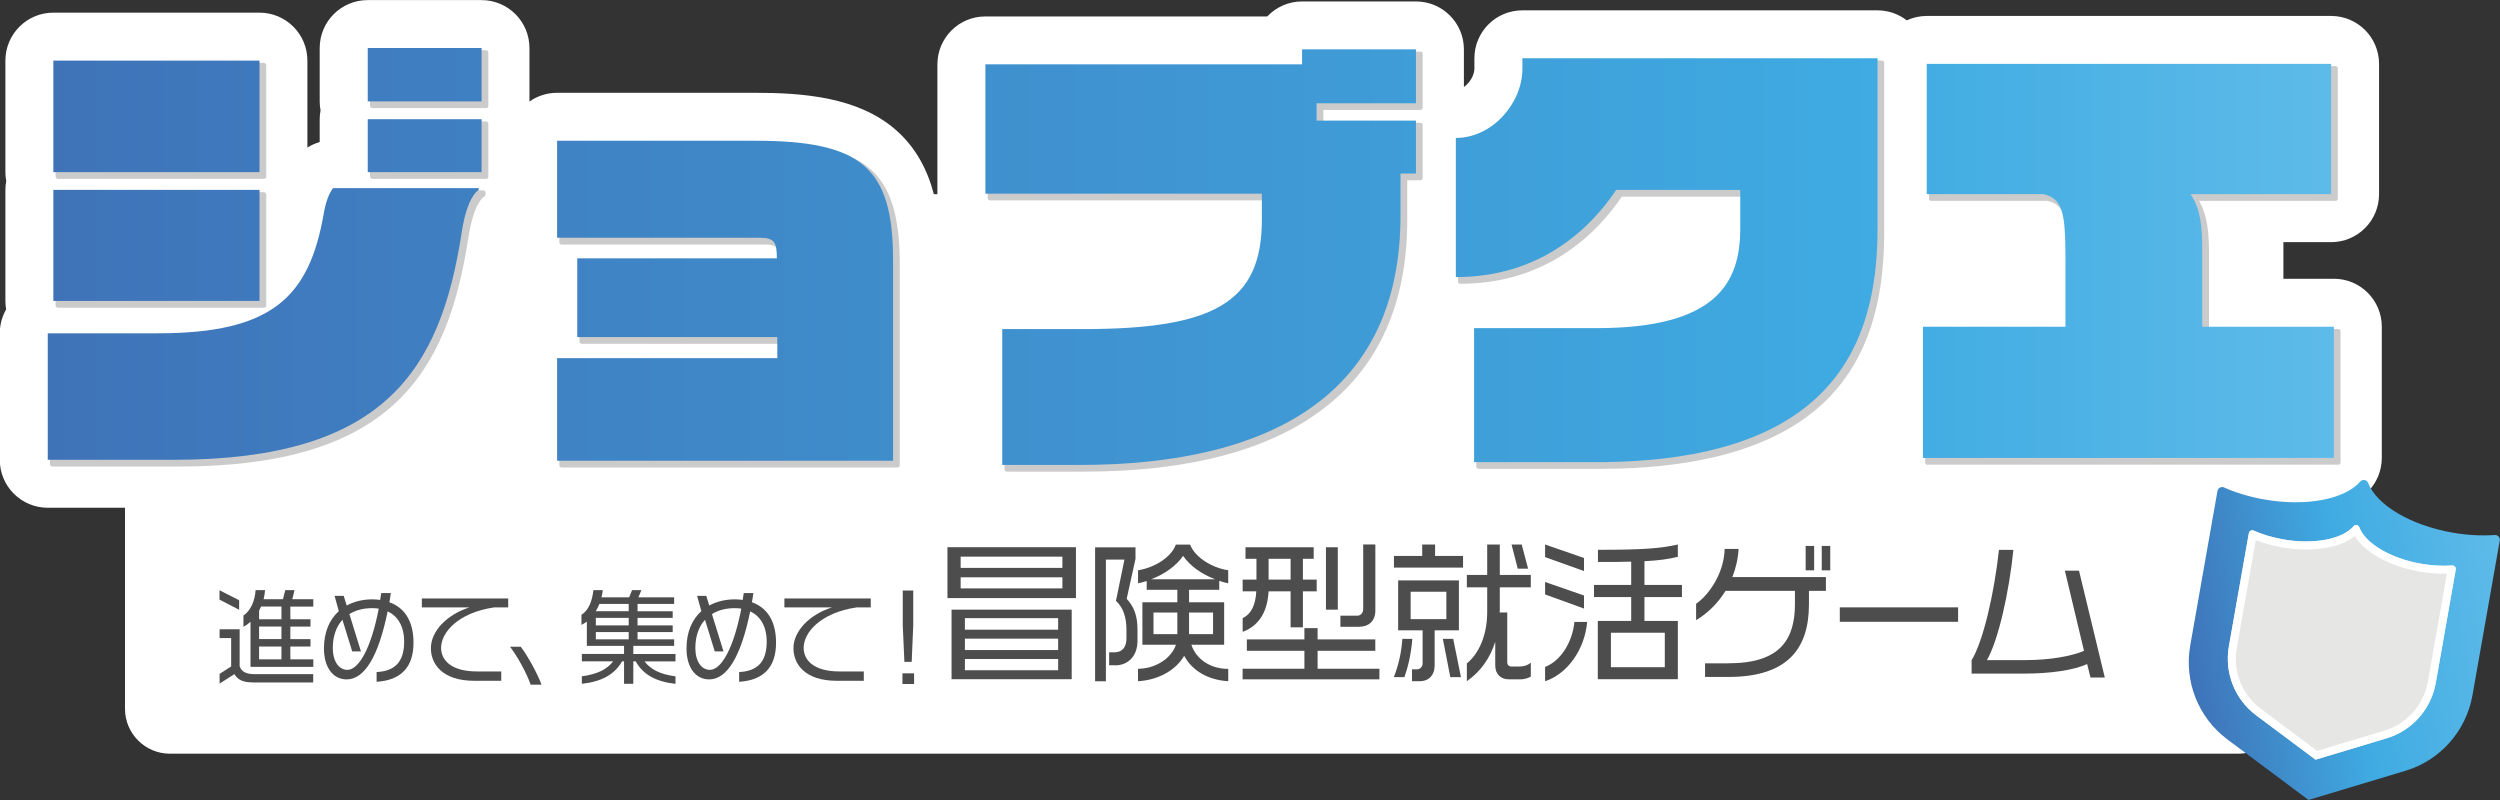 <?xml version="1.0" encoding="UTF-8"?>
<svg id="_レイヤー_1" data-name="レイヤー_1" xmlns="http://www.w3.org/2000/svg" version="1.1" xmlns:xlink="http://www.w3.org/1999/xlink" viewBox="0 0 500 160">
  <rect x="0" y="0" width="500" height="160" fill="#333333" stroke="none"/>
  <!-- Generator: Adobe Illustrator 29.6.1, SVG Export Plug-In . SVG Version: 2.1.1 Build 9)  -->
  <defs>
    <style>
      .st0 {
        fill: #e6e6e5;
      }

      .st1 {
        fill: url(#_名称未設定グラデーション_121);
      }

      .st2 {
        fill: #4d4d4d;
      }

      .st3 {
        fill: url(#_名称未設定グラデーション_122);
      }

      .st4 {
        fill: #fff;
      }

      .st5 {
        fill: url(#_名称未設定グラデーション_124);
      }

      .st6 {
        fill: url(#_名称未設定グラデーション_12);
      }

      .st7 {
        fill: url(#_新規グラデーションスウォッチ_7);
      }

      .st8 {
        fill: #cbcbcb;
      }

      .st9 {
        fill: url(#_名称未設定グラデーション_123);
      }
    </style>
    <linearGradient id="_名称未設定グラデーション_12" data-name="名称未設定グラデーション 12" x1="9.55" y1="50.78" x2="466.78" y2="50.78" gradientUnits="userSpaceOnUse">
      <stop offset="0" stop-color="#3f73b8"/>
      <stop offset=".8" stop-color="#3fabe2"/>
      <stop offset="1" stop-color="#5ebbe9"/>
    </linearGradient>
    <linearGradient id="_名称未設定グラデーション_121" data-name="名称未設定グラデーション 12" x1="9.55" y1="60.15" x2="466.78" y2="60.15" xlink:href="#_名称未設定グラデーション_12"/>
    <linearGradient id="_名称未設定グラデーション_122" data-name="名称未設定グラデーション 12" y1="51.43" x2="466.78" y2="51.43" xlink:href="#_名称未設定グラデーション_12"/>
    <linearGradient id="_名称未設定グラデーション_123" data-name="名称未設定グラデーション 12" x1="9.55" y1="52.04" x2="466.78" y2="52.04" xlink:href="#_名称未設定グラデーション_12"/>
    <linearGradient id="_名称未設定グラデーション_124" data-name="名称未設定グラデーション 12" x1="9.55" y1="52.18" x2="466.78" y2="52.18" xlink:href="#_名称未設定グラデーション_12"/>
    <linearGradient id="_新規グラデーションスウォッチ_7" data-name="新規グラデーションスウォッチ 7" x1="450.66" y1="-137.73" x2="516.48" y2="-137.73" gradientTransform="translate(17.39 345.38) rotate(-10)" gradientUnits="userSpaceOnUse">
      <stop offset="0" stop-color="#3f73b8"/>
      <stop offset=".5" stop-color="#3fabe2"/>
      <stop offset="1" stop-color="#5ebbe9"/>
    </linearGradient>
  </defs>
  <path class="st4" d="M466.78,55.76h-10.1v-7.33h9.54c5.3,0,9.59-4.29,9.59-9.59V12.78c0-5.3-4.29-9.59-9.59-9.59h-80.87c-1.43,0-2.78.32-4,.88-1.62-1.25-3.65-2-5.85-2h-71.03c-5.3,0-9.59,4.29-9.59,9.59v2.06c0,1.35-.95,2.86-2.1,3.68v-7.52c0-5.3-4.29-9.59-9.59-9.59h-22.77c-2.74,0-5.22,1.15-6.97,3h-56.38c-5.3,0-9.59,4.29-9.59,9.59v25.86s0,.06,0,.1h-.71c-1.25-4.79-3.57-9.41-7.82-13.04-7.47-6.38-18.3-7.24-27.91-7.24h-39.64c-2.05,0-3.95.65-5.51,1.75,0,0,0-.02,0-.02v-10.68c0-5.3-4.29-9.59-9.59-9.59h-22.77c-5.3,0-9.59,4.29-9.59,9.59v10.68c0,.61.06,1.2.17,1.78-.11.58-.17,1.17-.17,1.78v4.56c-.87.25-1.7.62-2.46,1.1V12.12c0-5.3-4.29-9.59-9.59-9.59H10.67C5.37,2.53,1.08,6.83,1.08,12.12v22.3c0,.61.06,1.2.17,1.78-.11.58-.17,1.17-.17,1.78v22.21c0,.58.05,1.14.15,1.69-.81,1.41-1.27,3.04-1.27,4.78v25.3c0,5.3,4.29,9.59,9.59,9.59h15.45v40.2c0,4.97,4.03,8.99,8.99,8.99h413.69c4.97,0,8.99-4.03,8.99-8.99v-40.58h10.1c5.3,0,9.59-4.29,9.59-9.59v-26.24c0-5.3-4.29-9.59-9.59-9.59Z"/>
  <g>
    <rect class="st8" x="74" y="24.29" width="23.67" height="11.49" rx=".45" ry=".45"/>
    <path class="st8" d="M96.65,38.06h-29.14c-.14,0-.28.07-.36.19-.95,1.3-1.53,2.9-1.95,5.34-2.69,15.26-8.7,23.52-32.73,23.52H10.45c-.25,0-.45.2-.45.45v25.3c0,.25.2.45.45.45h25.21c42.23,0,53.72-18.21,57.98-45.55,0,0,0,0,0,0,.66-4.46,1.85-7.55,3.27-8.5.13-.08.2-.22.2-.37v-.37c0-.25-.2-.45-.45-.45Z"/>
    <rect class="st8" x="11.12" y="12.57" width="42.13" height="23.2" rx=".45" ry=".45"/>
    <rect class="st8" x="74" y="10.04" width="23.67" height="11.58" rx=".45" ry=".45"/>
    <rect class="st8" x="11.12" y="38.44" width="42.13" height="23.11" rx=".45" ry=".45"/>
    <path class="st8" d="M151.95,28.6h-39.64c-.25,0-.45.2-.45.45v19.4c0,.25.2.45.45.45h40.48c2.44,0,2.97.5,3.01,3.22h-39.46c-.25,0-.45.2-.45.45v15.74c0,.25.2.45.45.45h39.56v3.32h-43.59c-.25,0-.45.2-.45.45v20.52c0,.25.2.45.45.45h67.19c.25,0,.45-.2.45-.45v-40.2c0-18.58-6.54-24.25-28-24.25Z"/>
    <path class="st8" d="M284.09,10.32h-22.77c-.25,0-.45.2-.45.45v2.55h-62.89c-.25,0-.45.2-.45.45v25.86c0,.25.2.45.45.45h54.84v4.8c0,15.99-8.92,21.38-35.35,21.38h-16.12c-.25,0-.45.2-.45.45v27.17c0,.25.2.45.45.45h15.37c42.35,0,64.73-17.39,64.73-50.3v-7.98h2.64c.25,0,.45-.2.45-.45v-10.59c0-.25-.2-.45-.45-.45h-19.42v-2.57h19.42c.25,0,.45-.2.45-.45v-10.78c0-.25-.2-.45-.45-.45Z"/>
    <path class="st8" d="M376.4,12.1h-71.03c-.25,0-.45.2-.45.45v2.06c0,7.02-6.13,13.42-12.86,13.42-.25,0-.45.2-.45.45v27.83c0,.25.2.45.45.45,17.86,0,27.86-10.82,32.29-17.43h24.14v7.23c0,9.65-3.36,19.51-28.32,19.51h-24.46c-.25,0-.45.2-.45.45v26.8c0,.25.2.45.45.45h24.27c21.41,0,36.91-4.89,46.07-14.52,7.26-7.65,10.79-18.34,10.79-32.69V12.55c0-.25-.2-.45-.45-.45Z"/>
    <path class="st8" d="M467.68,65.8h-25.88v-14.92c0-3.71-.16-7.57-1.98-10.7h27.29c.25,0,.45-.2.45-.45V13.68c0-.25-.2-.45-.45-.45h-80.87c-.25,0-.45.2-.45.45v26.05c0,.25.2.45.45.45h23.36c3.3.93,3.92,2.98,3.92,12.67v12.95h-28.04c-.25,0-.45.2-.45.45v26.24c0,.25.2.45.45.45h82.18c.25,0,.45-.2.45-.45v-26.24c0-.25-.2-.45-.45-.45Z"/>
  </g>
  <g>
    <path class="st6" d="M92.29,46.79c-4.22,27.08-15.27,45.17-57.54,45.17H9.55v-25.3h22.02c23.05,0,30.27-7.4,33.17-23.89.47-2.72,1.12-4.12,1.87-5.15h29.14v.37c-1.41.94-2.72,3.75-3.47,8.81ZM10.67,34.43V12.12h41.23v22.3H10.67ZM10.67,60.19v-22.21h41.23v22.21H10.67ZM73.55,20.28v-10.68h22.77v10.68h-22.77ZM73.55,34.43v-10.59h22.77v10.59h-22.77Z"/>
    <path class="st1" d="M111.42,92.15v-20.52h44.04v-4.22h-40.01v-15.74h39.92c0-3.19-.47-4.12-3.47-4.12h-40.48v-19.4h39.64c21.08,0,27.55,5.25,27.55,23.8v40.2h-67.19Z"/>
    <path class="st3" d="M280.1,34.71v8.43c0,35.05-25.02,49.85-64.28,49.85h-15.37v-27.17h16.12c26.24,0,35.8-5.34,35.8-21.83v-5.25h-55.29V12.87h63.34v-3h22.77v10.78h-19.87v3.47h19.87v10.59h-3.09Z"/>
    <path class="st9" d="M319.09,92.43h-24.27v-26.8h24.46c24.08,0,28.77-9.09,28.77-19.96v-7.68h-24.83c-4.97,7.5-14.99,17.43-32.05,17.43v-27.83c7.21,0,13.31-6.84,13.31-13.87v-2.06h71.03v34.01c0,23.99-9.65,46.76-56.41,46.76Z"/>
    <path class="st5" d="M384.6,91.59v-26.24h28.49v-13.4c0-9.56-.56-12.09-4.31-13.12h-23.43V12.78h80.87v26.05h-28.11c2.06,3,2.34,6.75,2.34,11.15v15.37h26.33v26.24h-82.18Z"/>
  </g>
  <path class="st7" d="M473.62,96.59c-.24-.65-1.12-.8-1.57-.28-3.01,3.5-10.71,5.08-19.22,3.58-2.94-.52-5.66-1.35-8.03-2.4-.56-.25-1.2.11-1.31.72l-5.44,30.86c-1.27,7.18,1.6,14.46,7.41,18.8l16.24,12.12,19.41-5.84c6.94-2.09,12.13-7.95,13.39-15.13l5.45-30.89c.11-.61-.38-1.17-.99-1.13-2.62.18-5.5.05-8.49-.48-8.52-1.5-15.21-5.62-16.84-9.94Z"/>
  <path class="st0" d="M471.86,105.45c-.18-.48-.82-.59-1.15-.2-2.21,2.57-7.85,3.73-14.09,2.63-2.16-.38-4.15-.99-5.89-1.76-.41-.18-.88.08-.96.53l-3.99,22.62c-.93,5.27,1.17,10.6,5.43,13.78l11.9,8.89,14.23-4.28c5.09-1.53,8.89-5.82,9.82-11.09l3.99-22.64c.08-.45-.28-.86-.72-.83-1.92.14-4.03.03-6.22-.35-6.24-1.1-11.15-4.12-12.34-7.29Z"/>
  <path class="st4" d="M470.96,107.22c2.02,3.28,7,6.05,12.97,7.1,1.64.29,3.27.43,4.86.43.2,0,.4,0,.59,0l-3.8,21.54c-.83,4.7-4.16,8.47-8.7,9.84l-13.45,4.05-11.26-8.41c-3.8-2.84-5.64-7.52-4.81-12.22l3.79-21.52c1.63.63,3.37,1.11,5.19,1.43,1.65.29,3.3.44,4.9.44,4.13,0,7.58-.96,9.72-2.67M471.22,105.02c-.19,0-.37.07-.51.23-1.64,1.91-5.19,3.04-9.47,3.04-1.47,0-3.03-.13-4.62-.42-2.16-.38-4.15-.99-5.89-1.76-.09-.04-.18-.06-.27-.06-.33,0-.63.24-.69.59l-3.99,22.62c-.93,5.27,1.17,10.6,5.43,13.78l11.9,8.89,14.23-4.28c5.09-1.53,8.89-5.82,9.82-11.09l3.99-22.64c.08-.43-.25-.83-.68-.83-.02,0-.03,0-.05,0-.53.04-1.08.06-1.64.06-1.46,0-3-.13-4.58-.41-6.24-1.1-11.15-4.12-12.34-7.29-.11-.28-.37-.44-.64-.44h0Z"/>
  <g>
    <path class="st2" d="M43.9,119.92v-1.87l3.93,2v1.91l-3.93-2.04ZM50.72,136.49c-2.25,0-3.14-.56-3.85-1.66l-2.95,1.89v-1.95l2.31-1.48v-5.67h-2.31v-1.77h4.01v7.4c.35,1.04,1.21,1.58,3.01,1.58h11.7v1.66h-11.93ZM50.1,133.35v-9c-.42.4-.87.73-1.41,1.02v-2.27c1.48-.98,2.29-2.99,2.43-5.07h1.89c-.04.6-.15,1.21-.29,1.81h3.87l.46-1.81h1.85l-.44,1.81h4.2v1.48h-4.59v2.54h4.03v1.46h-4.03v2.51h4.03v1.48h-4.03v2.56h4.59v1.5h-12.55ZM56.29,121.31h-4.07c-.12.27-.25.54-.4.81v1.73h4.47v-2.54ZM56.29,125.3h-4.47v2.51h4.47v-2.51ZM56.29,129.3h-4.47v2.56h4.47v-2.56Z"/>
    <path class="st2" d="M75.32,136.36v-1.95c3.49-.17,5.51-1.87,5.51-6.07,0-3.14-1.31-5.13-3.3-6.07-1.85,9.04-4.62,13.61-8.21,13.61-2.64,0-4.53-2.29-4.53-6.21,0-3.26,1.12-5.78,2.97-7.44l-.85-3.06h1.83l.6,1.93c1.48-.79,3.2-1.23,5.13-1.23.54,0,1.06.04,1.56.12.08-.46.15-.89.21-1.37h1.93c-.08.62-.19,1.23-.29,1.83,2.79,1,4.82,3.47,4.82,8.09,0,4.99-2.6,7.52-7.38,7.82ZM74.45,121.63c-1.81,0-3.35.42-4.57,1.19l2.31,7.46h-1.75l-1.95-6.32c-1.25,1.37-1.93,3.31-1.93,5.65,0,2.68,1.23,4.36,2.91,4.36,2.29,0,4.76-4.34,6.28-12.24-.42-.06-.85-.1-1.29-.1Z"/>
    <path class="st2" d="M98.82,121.48c-7.28,1.08-10.6,5.05-10.6,8.09,0,2.29,1.79,4.72,7.19,4.72h4.84v1.87h-5.36c-6.51,0-8.71-3.41-8.71-6.53,0-3.39,3.2-6.73,7.71-8.15h-9.52v-1.79h17.27v1.79h-2.83Z"/>
    <path class="st2" d="M106.13,136.94c-.77-2.25-2.6-5.61-4.12-7.59h2.14c1.39,1.81,3.33,5.34,4.16,7.59h-2.18Z"/>
    <path class="st2" d="M127.14,132.27h-.48v4.49h-1.85v-4.49h-.4c-1.5,2.64-4.07,4.05-8.04,4.49v-1.5c3.22-.44,5.03-1.41,6.26-2.99h-6.26v-1.48h8.44v-1.62h-7.44v-4.86c-.33.25-.69.48-1.08.67v-2.02c1.48-.94,2.14-2.79,2.39-4.93h1.87c-.04.48-.15.96-.25,1.43h5.53l.58-1.43h1.87l-.6,1.43h7.15v1.33h-7.32v1.46h7.03v1.33h-7.03v1.5h7.03v1.33h-7.03v1.46h7.32v1.31h-8.17v1.62h8.44v1.48h-6.2c1.23,1.58,3.01,2.56,6.2,2.99v1.5c-3.95-.44-6.47-1.85-7.96-4.49ZM125.74,120.79h-5.86c-.21.5-.44.98-.71,1.43v.02h6.57v-1.46ZM125.74,123.58h-6.57v1.5h6.57v-1.5ZM125.74,126.41h-6.57v1.46h6.57v-1.46Z"/>
    <path class="st2" d="M147.83,136.36v-1.95c3.49-.17,5.51-1.87,5.51-6.07,0-3.14-1.31-5.13-3.3-6.07-1.85,9.04-4.62,13.61-8.21,13.61-2.64,0-4.53-2.29-4.53-6.21,0-3.26,1.12-5.78,2.97-7.44l-.85-3.06h1.83l.6,1.93c1.48-.79,3.2-1.23,5.13-1.23.54,0,1.06.04,1.56.12.08-.46.15-.89.21-1.37h1.93c-.08.62-.19,1.23-.29,1.83,2.79,1,4.82,3.47,4.82,8.09,0,4.99-2.6,7.52-7.38,7.82ZM146.96,121.63c-1.81,0-3.35.42-4.57,1.19l2.31,7.46h-1.75l-1.95-6.32c-1.25,1.37-1.93,3.31-1.93,5.65,0,2.68,1.23,4.36,2.91,4.36,2.29,0,4.76-4.34,6.28-12.24-.42-.06-.85-.1-1.29-.1Z"/>
    <path class="st2" d="M171.33,121.48c-7.28,1.08-10.6,5.05-10.6,8.09,0,2.29,1.79,4.72,7.19,4.72h4.84v1.87h-5.36c-6.51,0-8.71-3.41-8.71-6.53,0-3.39,3.2-6.73,7.71-8.15h-9.52v-1.79h17.27v1.79h-2.83Z"/>
    <path class="st2" d="M180.49,136.8v-2.14h2.33v2.14h-2.33ZM182.34,132.37h-1.46l-.33-7.32v-6.94h2.1v6.94l-.31,7.32Z"/>
    <path class="st2" d="M189.49,119.62v-10.18h25.7v10.18h-25.7ZM190.31,135.84v-13.91h24.03v13.91h-24.03ZM212.48,111.33h-20.35v2.25h20.35v-2.25ZM212.48,115.46h-20.35v2.22h20.35v-2.22ZM211.63,123.63h-18.65v2.31h18.65v-2.31ZM211.63,127.73h-18.65v2.28h18.65v-2.28ZM211.63,131.8h-18.65v2.25h18.65v-2.25Z"/>
    <path class="st2" d="M223.04,133.05h-1.21v-2.58h1c1.67,0,2.46-1.09,2.46-2.79v-1.7c0-2.46-.61-4.46-2.1-5.8l1.7-8.26h-3.71v24.33h-2.16v-26.79h8.08v2.31l-1.76,7.99c1.43,1.55,2.16,3.34,2.16,6.17v2.22c0,3.19-2,4.92-4.46,4.92ZM236.83,131.17c-1.67,2.89-5.22,4.86-9.23,5.07v-2.49c3.52,0,6.68-2.1,7.59-4.8h-6.71v-8.5h6.99v-2.49h-6.13v-1.76c-.55.18-1.12.33-1.73.46v-2.61c3.04-.46,6.56-2.43,7.56-5.13h2.85c1.03,2.67,4.56,4.68,7.62,5.13v2.61c-.58-.12-1.19-.27-1.79-.49v1.79h-6.04v2.49h7.02v8.5h-6.56c1,3.01,3.95,4.83,7.38,4.83v2.46c-4.07-.24-7.2-2.1-8.81-5.07ZM236.62,111.18c-1.46,2.1-3.8,3.68-6.41,4.68h12.82c-2.61-1-4.95-2.58-6.41-4.68ZM235.47,122.51h-4.77v4.31h4.77v-4.31ZM242.61,122.51h-4.8v4.31h4.8v-4.31Z"/>
    <path class="st2" d="M260.58,118.26v7.2h-2.46v-7.2h-4.4c-.21,3.77-1.67,6.8-5.19,8.11v-2.73c1.73-.85,2.58-2.64,2.73-5.38h-2.73v-2.34h2.76v-4.16h-2.19v-2.31h13.64v2.31h-2.16v4.16h2.76v2.34h-2.76ZM248.52,135.87v-2.13h12.36v-3.58h-11.51v-2.28h11.51v-2.25h2.64v2.25h11.54v2.28h-11.54v3.58h12.36v2.13h-27.37ZM258.12,111.76h-4.4v4.16h4.4v-4.16ZM265.19,121.93v-12.48h2.37v12.48h-2.37ZM271.85,125.36h-3.77v-2.22h3.34c.73,0,1.22-.58,1.22-1.34v-12.91h2.43v13.24c0,2.07-1.34,3.22-3.22,3.22Z"/>
    <path class="st2" d="M280.89,135.42h-2.12c.94-2.4,1.52-4.92,1.7-7.65h2c-.24,3.01-.85,5.56-1.58,7.65ZM278.79,113.52v-2.34h5.65v-2.28h2.58v2.28h5.59v2.34h-13.82ZM286.93,126.06v7.02c0,1.97-1.21,3.16-2.92,3.16h-1.61v-2.37h.97c.67,0,1.15-.52,1.15-1.18v-6.62h-4.89v-9.99h12.15v9.99h-4.86ZM289.27,118.35h-7.14v5.47h7.14v-5.47ZM290.06,135.42l-1.49-7.65h2.07l1.55,7.65h-2.13ZM303.94,135.87h-2.12c-1.73,0-2.77-1.09-2.77-2.79v-4.71c-1.03,3.22-2.89,5.92-5.68,7.87v-3.55c2.46-2.04,4.07-5.68,4.07-10.3v-4.92h-4.07v-2.49h4.07v-6.07h2.52v6.07h6.2v2.49h-6.2v4.59c0,.15-.03.3-.03.43h1.52v9.99c0,.46.3.82.82.82h1.64c.85,0,1.58-.21,2.25-.76v2.79c-.67.36-1.43.55-2.22.55ZM303.55,113.73l-1.24-4.83h2.03l1.28,4.83h-2.07Z"/>
    <path class="st2" d="M309.02,111.42v-2.52l7.78,2.7v2.61l-7.78-2.79ZM309.02,118.89v-2.49l7.78,2.7v2.61l-7.78-2.82ZM309.02,136.24v-2.86c3.16-1.21,5.47-4.98,5.86-8.99h2.55c-.49,5.65-4.07,10.45-8.41,11.85ZM328.89,119.41v4.77h6.68v11.66h-16.01v-11.66h6.68v-4.77h-7.44v-2.43h7.44v-4.65c-1.82.06-3.98.06-6.65.06v-2.43c9.27,0,12.64-.3,15.98-1.06v2.46c-1.85.46-3.74.73-6.68.88v4.74h7.5v2.43h-7.5ZM332.96,126.55h-10.78v6.89h10.78v-6.89Z"/>
    <path class="st2" d="M361.79,118.17v2.7c0,8.63-4.04,14.52-16.13,14.52h-4.65v-2.73h4.65c10.48,0,13.33-4.86,13.33-11.91v-2.58h-13.88c-1.58,2.55-3.68,4.56-5.89,5.86v-3.28c2.64-1.82,5.59-6.17,5.71-10.96h2.79c-.12,2.04-.58,3.92-1.25,5.62h18.71v2.76h-3.4ZM361.13,114.07v-4.89h1.7v4.89h-1.7ZM364.35,114.07v-4.89h1.7v4.89h-1.7Z"/>
    <path class="st2" d="M367.96,124.36v-2.89h23.66v2.89h-23.66Z"/>
    <path class="st2" d="M418.1,135.51l-.67-2.7c-2.58,1.19-7.17,1.91-12.63,1.91h-10.48v-2.67c2.37-3.89,4.56-13.61,5.47-22.08h2.89c-.88,8.6-3.01,18.04-5.29,22.05h7.65c4.89,0,9.2-.76,11.76-1.85l-3.83-16.04h2.83l5.16,21.38h-2.86Z"/>
  </g>
</svg>
